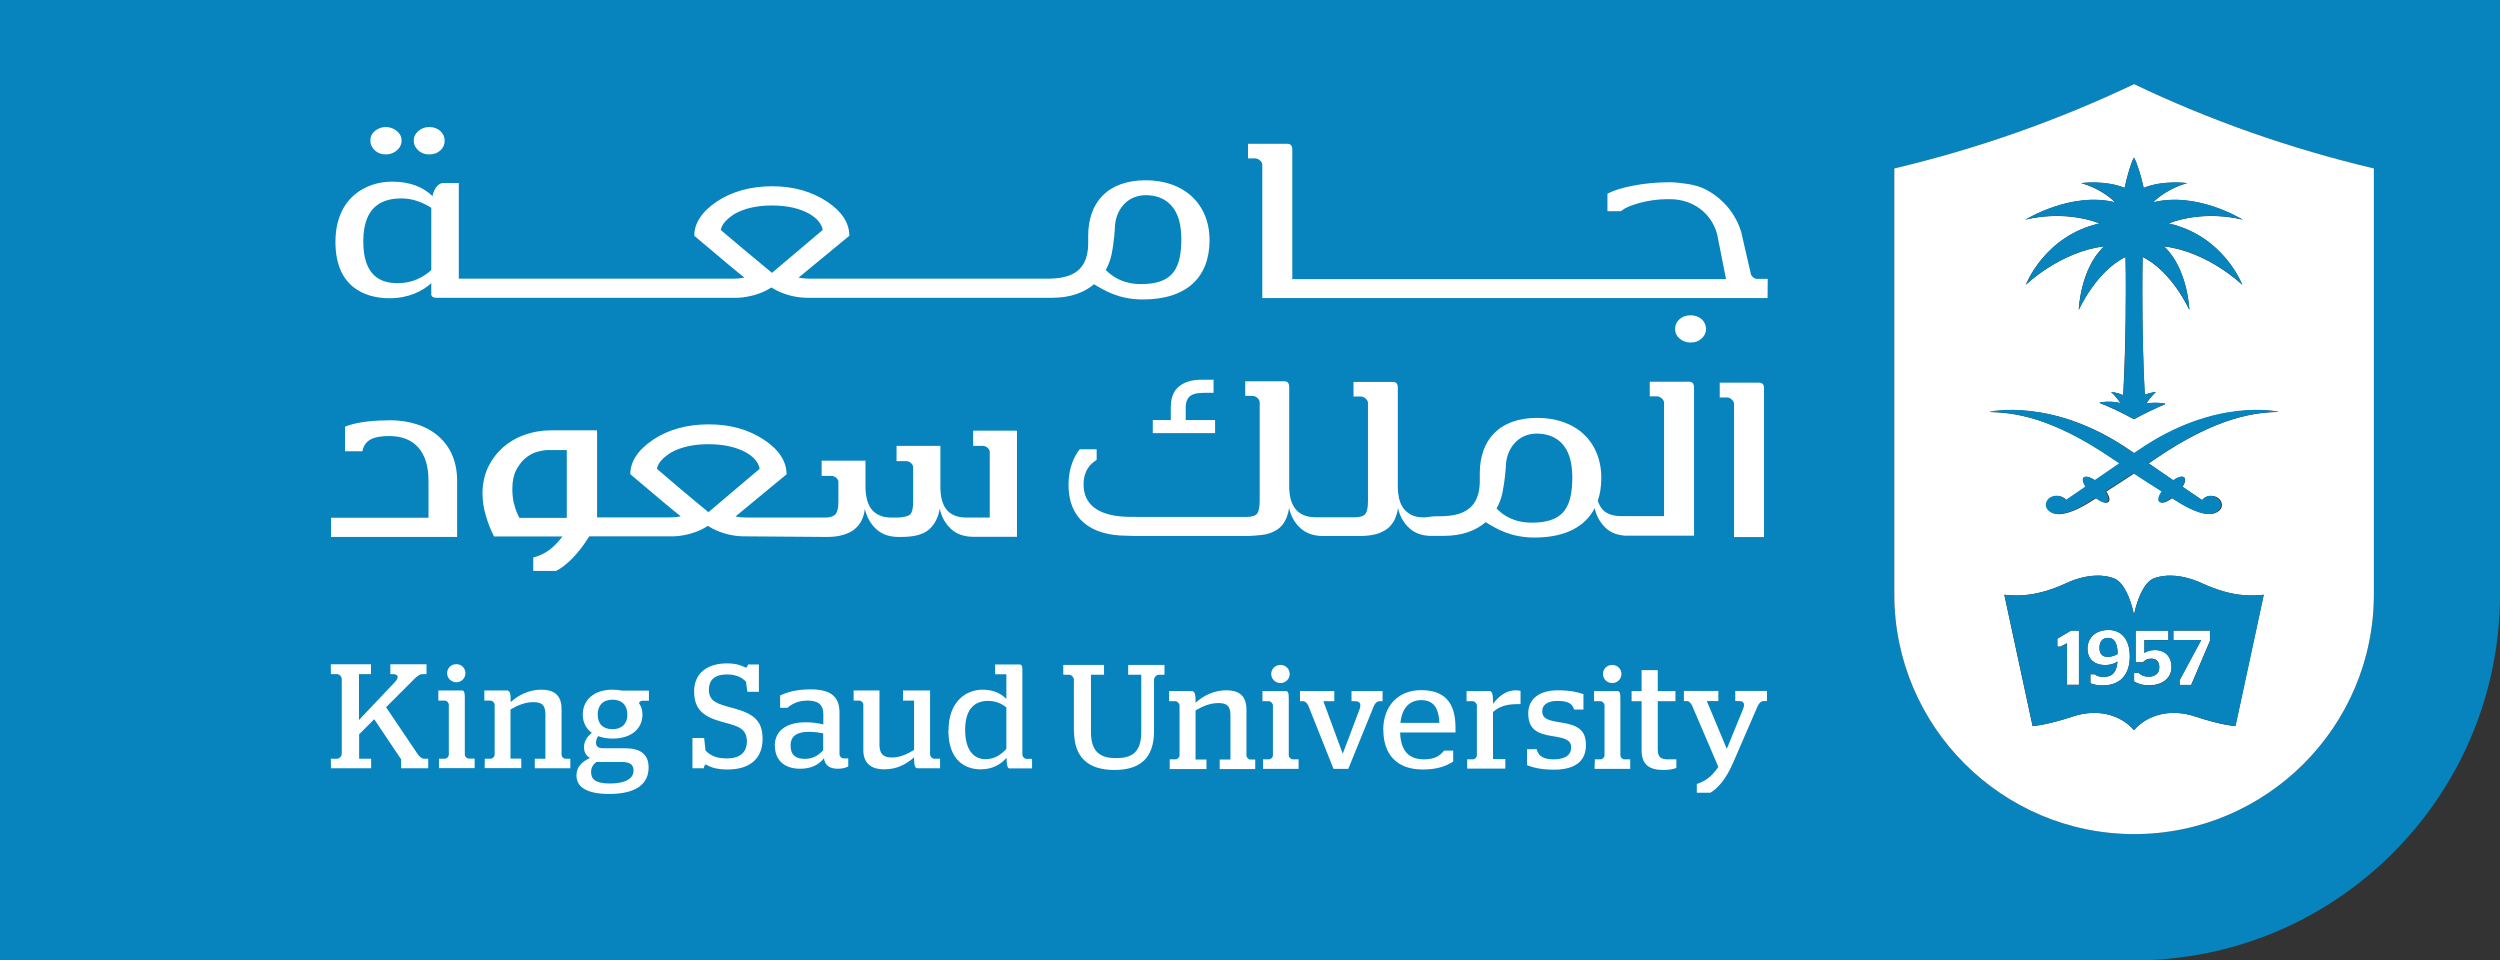 <?xml version="1.0" encoding="UTF-8"?>
<svg xmlns="http://www.w3.org/2000/svg" xmlns:xlink="http://www.w3.org/1999/xlink" id="Layer_2" data-name="Layer 2" viewBox="0 0 162.54 62.44">
  <rect x="0" y="0" width="162.54" height="62.44" fill="#333333" stroke="none"/>
  <defs>
    <style>      .cls-1 {        fill: none;      }      .cls-1, .cls-2, .cls-3 {        stroke-width: 0px;      }      .cls-2 {        fill: #0784bd;      }      .cls-4 {        clip-path: url(#clippath);      }      .cls-3 {        fill: #fff;      }    </style>
    <clipPath id="clippath">
      <rect class="cls-1" width="162.54" height="62.44"></rect>
    </clipPath>
  </defs>
  <g id="Layer_17" data-name="Layer 17">
    <g id="surface1">
      <g class="cls-4">
        <path class="cls-2" d="M154.34,38.65c0,8.59-6.99,15.58-15.58,15.58s-15.6-6.99-15.6-15.58V10.95c5.42-1.28,10.67-3.13,15.59-5.48,4.92,2.34,10.17,4.2,15.59,5.48v27.7ZM0,0v62.44h138.59s.1,0,.15,0c13.14,0,23.8-10.66,23.8-23.8V0"></path>
      </g>
      <path class="cls-3" d="M142.2,11.91s-1.26.29-2.22,1.25c2.88-.72,5.83,1.13,5.83,1.13,0,0-2.37-.69-4.83.24,3.59.8,4.8,3.99,4.8,3.99,0,0-2.21-2.15-5.09-2.5,1.56,1.46,1.65,4.13,1.65,4.13,0,0-1.12-2.5-3.04-3.44-.01.65-.02,1.37-.02,2.2,0,2.59.06,4.92.16,6.76.39-.16.73-.18.73-.18,0,0-.33.27-.63.75.66-.11,1.23.01,1.23.01,0,0,0,.01-.02.04-.65.27-1.32.59-2.01.97-.76-.42-1.5-.77-2.21-1.05-.01-.03-.02-.04-.02-.04,0,0,.64-.13,1.35.04-.29-.46-.61-.72-.61-.72,0,0,.37.02.79.21.1-1.85.17-4.18.17-6.79,0-.83,0-1.55-.02-2.2-1.92.94-3.04,3.44-3.04,3.44,0,0,.09-2.67,1.65-4.13-2.88.35-5.09,2.5-5.09,2.5,0,0,1.21-3.19,4.8-3.99-2.46-.93-4.83-.24-4.83-.24,0,0,2.96-1.85,5.84-1.13-.97-.96-2.22-1.25-2.22-1.25,0,0,1.57-.21,2.83.31.16-.77.42-1.64.61-1.97.19.33.46,1.2.63,1.97,1.26-.52,2.83-.31,2.83-.31M148.16,26.78c-1.49.04-3.95.27-8.02,3.05-.15.1-.3.2-.44.3.64.44,1.16.8,1.6,1.1.29-.2.55-.29.69-.2.05.03.07.08.08.15.01.12-.05.28-.17.47.76.52,1.11.76,1.28.87.12-.17.35-.29.6-.28.38,0,.68.27.68.59,0,.21-.14.39-.34.48-.12.07-.28.11-.46.11-.76,0-1.68-.56-2.42-1.04-.25.19-.48.3-.64.3-.05,0-.1-.01-.14-.04-.05-.03-.07-.08-.08-.15-.02-.14.07-.33.21-.54-.06-.04-.13-.08-.18-.11h.01c-.46-.28-1-.63-1.66-1.06-.65.43-1.19.78-1.65,1.07h.01c-.06.03-.12.07-.18.11.15.21.22.41.21.54-.01.06-.04.12-.08.15-.04.02-.08.04-.14.04-.16,0-.4-.12-.64-.3-.74.48-1.67,1.03-2.42,1.04-.18,0-.34-.04-.46-.1-.2-.1-.34-.28-.34-.49,0-.32.3-.58.68-.59.26,0,.48.11.61.28.16-.11.51-.34,1.27-.87-.11-.19-.18-.35-.16-.47,0-.06.04-.12.08-.15.13-.09.4,0,.69.2.43-.3.96-.66,1.6-1.1-.15-.1-.29-.2-.45-.3-4.07-2.78-6.53-3.01-8.02-3.05,0,0,4.1-.97,9.12,2.49.1.07.2.14.3.2.1-.07.2-.13.3-.2,5.01-3.46,9.12-2.49,9.12-2.49M145.34,47.21s-.9-.05-2.63-.63c-1.61-.53-3.1-.11-3.97.89-.87-1-2.36-1.42-3.96-.89-1.73.57-2.63.63-2.63.63l-1.84-8.54c.7.06,1.96.2,4.04-.76,1.41-.65,2.56-.54,3.13-.29.57.25,1.03,1.24,1.26,2.35,0,0,0,0,0,.2q0-.2,0-.2c.23-1.11.69-2.1,1.25-2.35.57-.25,1.72-.36,3.14.29,2.07.96,3.34.82,4.04.76l-1.84,8.54ZM123.16,10.95v27.7c0,8.59,7.01,15.58,15.6,15.58s15.58-6.99,15.58-15.58V10.95c-5.42-1.28-10.67-3.13-15.59-5.48-4.92,2.34-10.17,4.2-15.59,5.48"></path>
      <path class="cls-2" d="M131.69,14.28s2.37-.69,4.83.24c-3.59.8-4.8,3.99-4.8,3.99,0,0,2.21-2.15,5.09-2.5-1.56,1.46-1.65,4.13-1.65,4.13,0,0,1.12-2.5,3.04-3.44.01.65.02,1.37.02,2.2,0,2.6-.06,4.94-.17,6.79-.42-.19-.79-.21-.79-.21,0,0,.32.26.61.72-.71-.17-1.35-.04-1.35-.04,0,0,0,0,.02.04.71.28,1.45.63,2.21,1.05.69-.38,1.36-.7,2.01-.97,0-.02.02-.04.02-.04,0,0-.57-.13-1.23-.01.3-.48.63-.75.63-.75,0,0-.33.02-.73.18-.1-1.84-.16-4.17-.16-6.76,0-.83,0-1.55.02-2.2,1.92.94,3.04,3.44,3.04,3.44,0,0-.1-2.67-1.65-4.13,2.88.35,5.09,2.5,5.09,2.5,0,0-1.21-3.19-4.8-3.99,2.46-.93,4.83-.24,4.83-.24,0,0-2.96-1.85-5.83-1.13.97-.96,2.22-1.25,2.22-1.25,0,0-1.58-.21-2.83.31-.17-.77-.44-1.64-.63-1.97-.19.33-.44,1.2-.61,1.97-1.26-.52-2.83-.31-2.83-.31,0,0,1.26.29,2.22,1.25-2.88-.72-5.84,1.13-5.84,1.13"></path>
      <path class="cls-2" d="M143.77,32.23c-.26,0-.48.11-.6.28-.16-.11-.51-.34-1.28-.87.12-.18.18-.35.17-.47,0-.06-.04-.12-.08-.15-.13-.09-.4,0-.69.2-.43-.3-.96-.66-1.6-1.1.14-.1.29-.2.44-.3,4.07-2.78,6.54-3.01,8.02-3.05,0,0-4.1-.97-9.12,2.49-.1.07-.2.14-.3.2-.1-.07-.19-.14-.3-.2-5.01-3.46-9.12-2.49-9.12-2.49,1.49.04,3.95.27,8.02,3.05.15.1.3.2.45.3-.64.44-1.17.8-1.6,1.1-.29-.2-.56-.29-.69-.2-.05.03-.08.08-.08.15-.01.12.05.28.16.47-.76.52-1.11.76-1.27.87-.13-.17-.35-.29-.61-.28-.38,0-.68.27-.68.59,0,.21.14.39.34.49.12.06.27.11.46.1.76,0,1.68-.56,2.42-1.04.25.19.48.3.64.3.05,0,.1-.01.14-.04.04-.03.07-.08.08-.15.01-.14-.07-.33-.21-.54.06-.04.13-.08.18-.11h-.01c.46-.28,1-.63,1.65-1.06.65.43,1.19.78,1.66,1.07h-.01c.06.03.12.07.18.11-.14.21-.23.41-.21.54,0,.06.04.12.08.15.04.02.08.04.14.04.16,0,.4-.12.64-.3.74.48,1.67,1.03,2.42,1.04.18,0,.34-.04.46-.11.2-.1.34-.28.34-.48,0-.32-.3-.58-.68-.59"></path>
      <path class="cls-3" d="M137.05,42.71c-.35,0-.55-.19-.55-.57s.15-.67.56-.67c.38,0,.6.29.62,1.04-.15.11-.39.19-.64.19M137.06,40.96c-.81,0-1.34.51-1.34,1.21s.47,1.07,1.15,1.07c.28,0,.59-.07.8-.23-.06.63-.27,1-.93,1-.28,0-.46-.09-.54-.17h-.29v.58c.21.09.45.14.79.14,1.14,0,1.77-.67,1.77-1.88s-.6-1.73-1.41-1.73"></path>
      <path class="cls-3" d="M133.76,41.52v.52h.2l.42-.22v2.7h.79v-3.53h-.52"></path>
      <path class="cls-3" d="M140.08,42.26c-.31,0-.52.09-.64.18h-.02v-.83h1.56v-.61h-2.13v2.06h.47c.1-.11.25-.24.56-.24s.51.17.51.57-.3.6-.68.6c-.33,0-.56-.12-.67-.25h-.29v.56c.24.15.51.25.97.25.86,0,1.46-.45,1.46-1.19s-.48-1.11-1.1-1.11"></path>
      <path class="cls-3" d="M141.3,41.61h1.8v.02l-1.39,2.59v.31h.75l1.22-2.86v-.67h-2.38"></path>
      <path class="cls-2" d="M137.06,41.47c-.41,0-.56.29-.56.67s.2.57.55.57c.24,0,.49-.09.64-.19-.02-.75-.24-1.04-.62-1.04"></path>
      <path class="cls-2" d="M143.69,41.67l-1.22,2.86h-.75v-.31l1.39-2.59v-.02h-1.8v-.61h2.38v.67ZM139.72,44.56c-.46,0-.73-.11-.97-.25v-.56h.29c.12.12.34.25.67.25.39,0,.68-.21.68-.6s-.23-.57-.51-.57c-.3,0-.46.13-.56.24h-.47v-2.06h2.13v.61h-1.56v.83h.02c.12-.08.33-.18.64-.18.61,0,1.1.34,1.1,1.11s-.6,1.19-1.46,1.19M136.7,44.56c-.34,0-.58-.05-.79-.14v-.58h.29c.08.08.26.17.54.17.67,0,.88-.37.93-1-.21.15-.51.23-.8.23-.68,0-1.15-.38-1.15-1.07s.53-1.21,1.34-1.21,1.41.56,1.41,1.73-.63,1.88-1.77,1.88M135.17,44.53h-.79v-2.7l-.42.22h-.2v-.52l.88-.52h.52v3.53ZM143.14,37.91c-1.42-.65-2.56-.54-3.14-.29-.57.25-1.02,1.24-1.25,2.35t0,.2c0-.2,0-.2,0-.2-.23-1.11-.68-2.1-1.26-2.35-.57-.25-1.72-.36-3.13.29-2.08.96-3.34.82-4.04.76l1.84,8.54s.9-.05,2.63-.63c1.6-.53,3.09-.11,3.96.89.87-1,2.36-1.42,3.97-.89,1.72.57,2.63.63,2.63.63l1.84-8.54c-.7.06-1.97.2-4.04-.76"></path>
      <path class="cls-3" d="M114.37,24.88h-2.56v.96h.47c.23,0,.46.23.46.4v8.68h1.95v-9.65c0-.26-.09-.39-.32-.39"></path>
      <path class="cls-3" d="M79,27.31h-1.91v-.82c0-.2.03-.37.1-.5.06-.13.15-.23.26-.29.12-.07.25-.11.4-.13s.31-.03.49-.03h.56v-.85h-.82c-.59,0-1.07.15-1.42.43-.36.29-.54.74-.54,1.37v.82h-1.17v.85h4.05"></path>
      <path class="cls-3" d="M102.22,31.35c-.07,1.77-.69,2.63-2.63,2.63-1.15,0-1.85-.46-2.29-.92.19-.33.31-.68.38-1.01.17-.83.22-1.64.22-1.64,0-1.2.77-2.22,2.01-2.22s2.12.72,2.28,2.22c0,0,.06.55.03.94M92.59,33.64c-.33,0-.6-.05-.82-.16-.22-.11-.39-.26-.53-.44-.13-.18-.22-.4-.28-.64-.05-.24-.08-.49-.08-.75v-3.63h0v-2.8c0-.26-.09-.39-.32-.39h-2.56v.95h.48c.23,0,.46.23.46.41v4.13h0v2.25c0,.41-.05.69-.17.84-.11.15-.35.22-.7.22h-2.52c-.32,0-.6-.05-.82-.15-.22-.1-.39-.24-.53-.42-.13-.18-.23-.39-.29-.63-.06-.24-.09-.51-.09-.8v-6.45c0-.26-.09-.39-.32-.39h-2.54v.95h.48c.23,0,.46.23.46.4v4.14h0v2.27c0,.41-.06.69-.16.84-.12.15-.35.22-.71.22h-6.85c-.74,0-.95-.01-.95-.01-1.84-.07-2.78-.8-2.78-2.1,0-.91.44-1.34.85-1.6v-.69h-1.1c-.35.44-.73,1.19-.73,2.32,0,2.19,1.43,3.29,3.77,3.3.05,0,.66.02.66.02h7.25s.84-.04,1.15-.11c.49-.12.84-.32,1.08-.62.23-.3.37-.66.43-1.09.12.52.36.96.73,1.3.37.34.86.52,1.48.52h2.37c.44,0,.81-.05,1.11-.13.29-.09.54-.21.73-.37.2-.16.34-.36.45-.58.1-.23.18-.47.21-.74.12.52.36.96.73,1.3.33.31.77.48,1.3.51h0s.96,0,.96,0c1.21,0,2.1-.36,2.71-.89.66.4,1.6,1,3.18,1,1.98,0,3.29-.7,3.91-1.91.11.51.35.93.7,1.27.33.32.77.49,1.31.52.03,0,.07,0,.11,0h4.34v-9.62c0-.26-.09-.39-.32-.39h-2.56v.95h.47c.23,0,.46.23.46.4v7.39h-2.75c-.65,0-1.1-.19-1.35-.56-.08-.13-.15-.27-.21-.43.15-.44.23-.94.23-1.49,0-2.4-1.68-3.91-4.16-3.91s-3.74,1.44-3.74,3.61v.51c-.01,2.32-1.88,2.28-2.97,2.28"></path>
      <path class="cls-3" d="M25.28,27.33c-1.41,0-2.3.19-2.85.41v1.6h1.13c.15-.76.75-.99,1.76-.99,1.57,0,2.54.96,2.54,2.91v2.4h-6.34v1.25h8.2v-3.67c0-2.44-1.75-3.92-4.43-3.92"></path>
      <path class="cls-3" d="M42.71,30.48c.07-.38.38-.72.92-1.06.65-.36,1.46-.54,2.43-.54s1.8.18,2.45.54c.52.3.81.66.88,1.06l-3.33,2.82c-1.51-1.24-2.61-2.18-3.35-2.82M33.41,32.74c-.07-.32-.1-.63-.1-.95,0-.49.08-.89.24-1.21.17-.32.36-.58.6-.78.23-.2.49-.34.76-.42.27-.08.52-.12.75-.12h1.19v4.41h-3.08c-.16-.3-.28-.61-.35-.93M53.73,34.91c.43,0,.8-.04,1.1-.14.31-.09.55-.21.74-.37.19-.16.34-.35.45-.57.11-.22.18-.47.21-.75.12.53.36.97.73,1.31.36.35.86.52,1.48.52h.16c.86,0,1.47-.17,1.83-.51.36-.34.58-.78.67-1.33.11.53.36.97.72,1.31.37.35.86.52,1.48.52h2.82v-6.9h-2.85v.99h.64c.21,0,.44.2.44.39v1.87h0v2.4h-1.52c-.32,0-.58-.05-.8-.15-.23-.1-.4-.24-.53-.42-.13-.18-.22-.39-.28-.64-.05-.22-.07-.45-.08-.7v-2.75h-2.85v.99h.64c.2,0,.42.19.44.37v2.26c0,.39-.05.67-.17.81-.12.15-.53.23-.86.23h-.37c-.32,0-.58-.05-.8-.15-.22-.1-.4-.24-.53-.42-.13-.18-.22-.39-.28-.64-.06-.25-.09-.51-.09-.8v-1.69h0s-2.85,0-2.85,0v.99h.64c.22,0,.45.2.45.39v1.28c0,.39-.06.67-.18.81s-.34.23-.68.23h-5.04c-.26,0-.53-.02-.79-.07,2.01-1.67,3.13-2.58,3.32-2.74,0-.82-.47-1.58-1.44-2.23-1.03-.69-2.23-1.02-3.62-1.02s-2.62.33-3.62,1c-.99.67-1.48,1.42-1.48,2.24,1.74,1.48,2.83,2.39,3.28,2.74-.25.05-.49.07-.75.07h-4.69v-5.66h-3.03c-.58,0-1.15.1-1.68.29-.54.19-1.01.47-1.41.82-.4.36-.72.78-.97,1.29-.23.5-.36,1.07-.36,1.69,0,.47.07.94.21,1.43.14.49.32.95.54,1.38h4.45c-.56.71-1.05,1.14-1.9,1.37v.87h1.49c.67-.35,1.46-1.12,2.15-2.25h5.48s1.21,0,2.23-.68c.85.54,1.76.68,2.35.68"></path>
      <path class="cls-3" d="M27.91,10.04c.29,0,.53-.09.72-.26.19-.17.28-.39.28-.65,0-.23-.1-.44-.28-.61-.19-.17-.43-.26-.72-.26s-.52.09-.71.26c-.2.17-.3.38-.3.61,0,.26.1.47.3.65.19.18.43.26.71.26"></path>
      <path class="cls-3" d="M25.08,10.04c.28,0,.52-.09.72-.26.2-.17.31-.39.31-.65,0-.23-.1-.44-.31-.61-.2-.17-.44-.26-.72-.26s-.51.09-.71.26c-.2.17-.29.38-.29.61,0,.26.1.47.29.65.2.18.43.26.71.26"></path>
      <path class="cls-3" d="M109.92,20.5c-.29,0-.53.08-.72.25-.19.17-.29.38-.29.64s.1.46.29.62c.19.17.43.26.72.26s.52-.08.71-.26c.19-.17.29-.38.29-.62s-.1-.47-.29-.64c-.2-.17-.44-.25-.71-.25"></path>
      <path class="cls-3" d="M76.8,15.84c-.06,1.77-.69,2.63-2.62,2.63-1.14,0-1.85-.47-2.29-.92.19-.33.31-.68.38-1.01.17-.83.21-1.64.21-1.64,0-1.2.77-2.21,2.01-2.21s2.11.72,2.28,2.21c0,0,.06.55.03.94M46.86,14.95c.07-.37.38-.71.91-1.05.65-.36,1.45-.54,2.42-.54s1.79.18,2.43.54c.51.3.8.65.87,1.05l-3.3,2.79c-1.49-1.23-2.59-2.16-3.33-2.79M25.85,18.41c-1.09,0-2.23-.45-2.23-2.72s1.22-2.79,2.48-2.79c.78,0,1.43.29,1.94.61v4.05c-.54.48-1.23.85-2.18.85M28.04,19.17s.01.05.03.07c.04.07.15.12.31.12h19.55s1.2,0,2.22-.67c.84.53,1.74.67,2.33.67h15.94c1.21,0,2.09-.36,2.71-.88.67.4,1.6.99,3.18.99,2.87,0,4.33-1.47,4.33-3.85s-1.68-3.9-4.15-3.9-3.74,1.44-3.74,3.61v.51c-.01,2.08-1.51,2.26-2.61,2.28h0s-15.43,0-15.43,0c-.26,0-.53-.02-.79-.07,2-1.65,3.11-2.56,3.3-2.72,0-.82-.47-1.57-1.43-2.21-1.02-.68-2.22-1.01-3.59-1.01s-2.59.33-3.59.99c-.98.66-1.47,1.41-1.47,2.23,1.73,1.46,2.81,2.37,3.26,2.72-.26.05-.49.07-.75.07h-17.82s0-6.22,0-6.22h-1.03c-.23,0-.57.27-.68.85-.57-.55-1.39-.94-2.63-.94-1.71,0-3.68,1.06-3.68,3.92s1.82,3.66,3.53,3.66c1.22,0,2.15-.47,2.7-.98"></path>
      <path class="cls-3" d="M114.93,18.13h-.73c-.11,0-.3-.12-.36-.29l-.64-2.78c-.57-1.84-2.12-2.81-3.01-3-.48-.14-1.37-.21-1.49-.21-.08,0-.15,0-.23,0-1.61,0-3.16.35-3.81.67l-.15.08v1.13h.88l.09-.07c.37-.3,1.66-.71,2.9-.71h.19c1.49,0,2.69.89,3.07,2.27l.58,2.93h-28.2s0-8.41,0-8.41c0-.26-.09-.39-.32-.39h-2.56v.95h.47c.23,0,.46.23.46.4v8.68h32.85"></path>
      <path class="cls-3" d="M21.51,49.33h.41c.15,0,.3-.18.3-.31v-4.87c0-.15-.15-.32-.3-.32h-.41v-.64h2.61v.64h-.78v2.98l2.33-2.46c.3-.31.22-.52-.12-.52h-.17v-.64h2.35v.64h-.27c-.17,0-.34.13-.53.32l-1.83,1.83,2.05,3.04c.11.16.26.31.43.31h.26v.62h-1.76v-.58l-1.75-2.61-.98.98v1.59h.78v.62h-2.61"></path>
      <path class="cls-3" d="M29.07,43.77c0-.33.26-.59.6-.59s.59.26.59.59-.27.59-.59.59-.6-.26-.6-.59M28.54,49.33h.38c.13,0,.26-.14.26-.26v-3.25c0-.12-.12-.27-.25-.27h-.43v-.66h1.53c.14,0,.19.12.19.44v3.73c0,.14.14.26.26.26h.38v.62h-2.32"></path>
      <path class="cls-3" d="M31.52,49.33h.38c.13,0,.26-.14.26-.26v-3.25c0-.12-.13-.27-.26-.27h-.41v-.66h1.47c.15,0,.25.14.24.62v.14c.5-.46,1.2-.81,1.99-.81.72,0,1.32.26,1.32,1.25v2.98c0,.14.13.26.25.26h.32v.62h-2.31v-.62h.69v-2.9c0-.63-.28-.78-.79-.78-.54,0-1.04.22-1.48.48v3.19h.7v.62h-2.38"></path>
      <path class="cls-3" d="M40.79,46.46c0-.6-.35-.97-.97-.97s-.96.37-.96.97.35.95.96.95.97-.36.97-.95M41.19,50.11c0-.4-.22-.57-.78-.57h-1.64c-.21.17-.34.36-.34.66,0,.45.27.74,1.23.74,1.06,0,1.53-.36,1.53-.83M37.48,50.41c0-.59.41-.91.88-1.13-.22-.12-.39-.35-.39-.69,0-.41.21-.7.51-.94-.37-.27-.59-.68-.59-1.19,0-.96.74-1.62,1.93-1.62.22,0,.43.02.63.06h1.74v.66h-.43c-.1,0-.21.07-.21.17.15.2.22.45.22.73,0,.93-.74,1.56-1.94,1.56-.38,0-.68-.06-.94-.16-.09.13-.14.27-.14.43,0,.25.16.36.47.36h1.42c1,0,1.53.39,1.53,1.25,0,.99-.7,1.72-2.56,1.72-1.55,0-2.13-.5-2.13-1.2"></path>
      <path class="cls-3" d="M45.9,49.7c-.07,0-.12.11-.14.25h-.74v-1.97h.76l.09.82c.34.33.68.51,1.41.51.77,0,1.28-.36,1.28-1.1,0-.91-.68-1.02-1.66-1.29-1.19-.33-1.77-.82-1.77-1.97,0-1.22.9-1.82,2.14-1.82.68,0,1.02.18,1.22.28.06,0,.13-.12.14-.21h.71v1.78h-.75l-.09-.67c-.25-.23-.57-.46-1.23-.46-.7,0-1.18.27-1.18,1,0,.79.62.93,1.54,1.18,1.29.35,1.95.76,1.95,2.01s-.79,1.99-2.28,1.99c-.76,0-1.15-.17-1.4-.32"></path>
      <path class="cls-3" d="M53.52,48.78v-1.1c-.29-.06-.61-.1-.94-.1-.74,0-1.18.26-1.18.89s.34.87.93.87c.53,0,.88-.23,1.19-.56M50.37,48.5c0-1.04.83-1.54,2-1.54.45,0,.8.05,1.16.14v-.67c0-.64-.37-.88-1.02-.88s-1.04.23-1.31.47h-.48v-.8c.43-.21,1.05-.4,1.98-.4,1.19,0,1.88.38,1.88,1.49v2.69c0,.19.12.31.31.31h.26v.52c-.14.08-.37.15-.67.15-.55,0-.84-.22-.91-.68-.37.46-.87.68-1.55.68-.96,0-1.64-.5-1.64-1.5"></path>
      <path class="cls-3" d="M56.13,48.76v-2.95c0-.13-.14-.26-.26-.26h-.37v-.66h1.68v3.54c0,.66.34.82.81.82.52,0,1.03-.23,1.44-.5v-3.2h-.72v-.66h1.76v4.17c0,.12.14.27.27.27h.38v.62h-1.46c-.14,0-.23-.12-.23-.59v-.12c-.52.46-1.13.78-1.95.78-.7,0-1.35-.28-1.35-1.26"></path>
      <path class="cls-3" d="M65.43,48.68v-2.69c-.32-.25-.69-.42-1.21-.42-.74,0-1.47.41-1.47,1.88s.68,1.91,1.32,1.91c.61,0,1.02-.31,1.36-.67M61.67,47.48c0-1.93,1.2-2.64,2.21-2.64.75,0,1.22.27,1.55.6v-1.6h-.73v-.64h1.58c.13,0,.19.1.19.26v5.61c0,.12.14.27.26.27h.37v.62h-1.46c-.12,0-.19-.14-.2-.69-.35.41-.9.75-1.68.75-1.02,0-2.1-.59-2.1-2.53"></path>
      <path class="cls-3" d="M69.82,47.54v-3.35c0-.14-.15-.32-.31-.32h-.38v-.64h2.65v.64h-.85v3.73c0,1.35.67,1.69,1.64,1.69s1.63-.33,1.63-1.69v-3.73h-.85v-.64h2.36v.64h-.38c-.15,0-.3.18-.3.32v3.35c0,1.72-.88,2.52-2.57,2.52s-2.63-.8-2.63-2.52"></path>
      <path class="cls-3" d="M76.05,49.37h.38c.12,0,.26-.13.26-.26v-3.25c0-.11-.14-.27-.26-.27h-.42v-.66h1.48c.14,0,.25.14.24.62v.14c.5-.46,1.21-.81,1.99-.81.73,0,1.32.26,1.32,1.26v2.98c0,.14.14.26.25.26h.32v.62h-2.31v-.62h.7v-2.89c0-.63-.28-.78-.79-.78-.54,0-1.05.22-1.48.48v3.19h.71v.62h-2.39"></path>
      <path class="cls-3" d="M82.65,43.82c0-.33.26-.59.6-.59s.6.26.6.59-.27.59-.6.59-.6-.26-.6-.59M82.12,49.37h.38c.13,0,.26-.13.26-.26v-3.25c0-.11-.13-.27-.25-.27h-.43v-.66h1.52c.14,0,.19.12.19.45v3.73c0,.14.14.26.27.26h.37v.62h-2.31"></path>
      <path class="cls-3" d="M85.07,45.9c-.08-.18-.2-.31-.36-.31h-.19v-.66h2.23v.66h-.71l1.25,3.39h.02l1.07-2.83c.12-.32.09-.56-.26-.56h-.25v-.66h2.02v.66h-.18c-.17,0-.31.12-.39.32l-1.66,4.08h-.96"></path>
      <path class="cls-3" d="M93.58,47c-.04-1.07-.45-1.48-1.18-1.48s-1.25.48-1.35,1.48h2.54ZM89.93,47.48c0-1.6.99-2.61,2.46-2.61s2.24.74,2.24,2.43c0,.14,0,.28,0,.32h-3.6c.04,1.18.54,1.75,1.56,1.75.71,0,1.04-.25,1.3-.57h.59v.71c-.39.26-.96.52-1.98.52-1.69,0-2.56-.99-2.56-2.57"></path>
      <path class="cls-3" d="M95.39,49.37h.37c.13,0,.26-.13.26-.26v-3.25c0-.11-.14-.27-.26-.27h-.41v-.66h1.48c.15,0,.24.13.24.67v.16c.35-.45.8-.88,1.5-.88.11,0,.21.02.29.04v.86h-.2c-.77,0-1.21.18-1.59.51v3.06h.8v.62h-2.48"></path>
      <path class="cls-3" d="M99.28,49.76v-1.05h.63c.12.47.45.66,1.12.66s1.12-.25,1.12-.77c0-.47-.35-.61-1.21-.74-1.04-.15-1.58-.48-1.58-1.48,0-.94.72-1.5,1.93-1.5.8,0,1.29.12,1.66.25v1h-.61c-.11-.38-.38-.56-1.09-.56-.62,0-.98.25-.98.66,0,.44.27.6,1.14.73,1.16.17,1.7.48,1.7,1.49s-.67,1.59-2.07,1.59c-.91,0-1.39-.15-1.76-.29"></path>
      <path class="cls-3" d="M104.22,43.82c0-.33.26-.59.6-.59s.6.26.6.59-.27.59-.6.59-.6-.26-.6-.59M103.69,49.37h.37c.13,0,.26-.13.26-.26v-3.25c0-.11-.13-.27-.25-.27h-.43v-.66h1.52c.14,0,.19.12.19.45v3.73c0,.14.13.26.26.26h.38v.62h-2.32"></path>
      <path class="cls-3" d="M106.73,48.79v-3.2h-.65v-.66h.65v-1.36h1.05v1.36h1.15v.66h-1.15v3.09c0,.57.19.69.7.69h.51v.56c-.18.07-.48.13-.84.13-.89,0-1.42-.32-1.42-1.27"></path>
      <path class="cls-3" d="M110.32,50.97c.56-.17,1.02-.53,1.4-1.11l-1.7-3.97c-.08-.18-.2-.31-.36-.31h-.18v-.66h2.24v.66h-.75l1.3,3.11,1.04-2.55c.14-.33.12-.56-.24-.56h-.25v-.66h2.06v.66h-.22c-.15,0-.29.13-.38.32l-1.6,3.69c-.46,1.07-.99,1.66-1.48,1.95h-.88"></path>
    </g>
  </g>
</svg>

